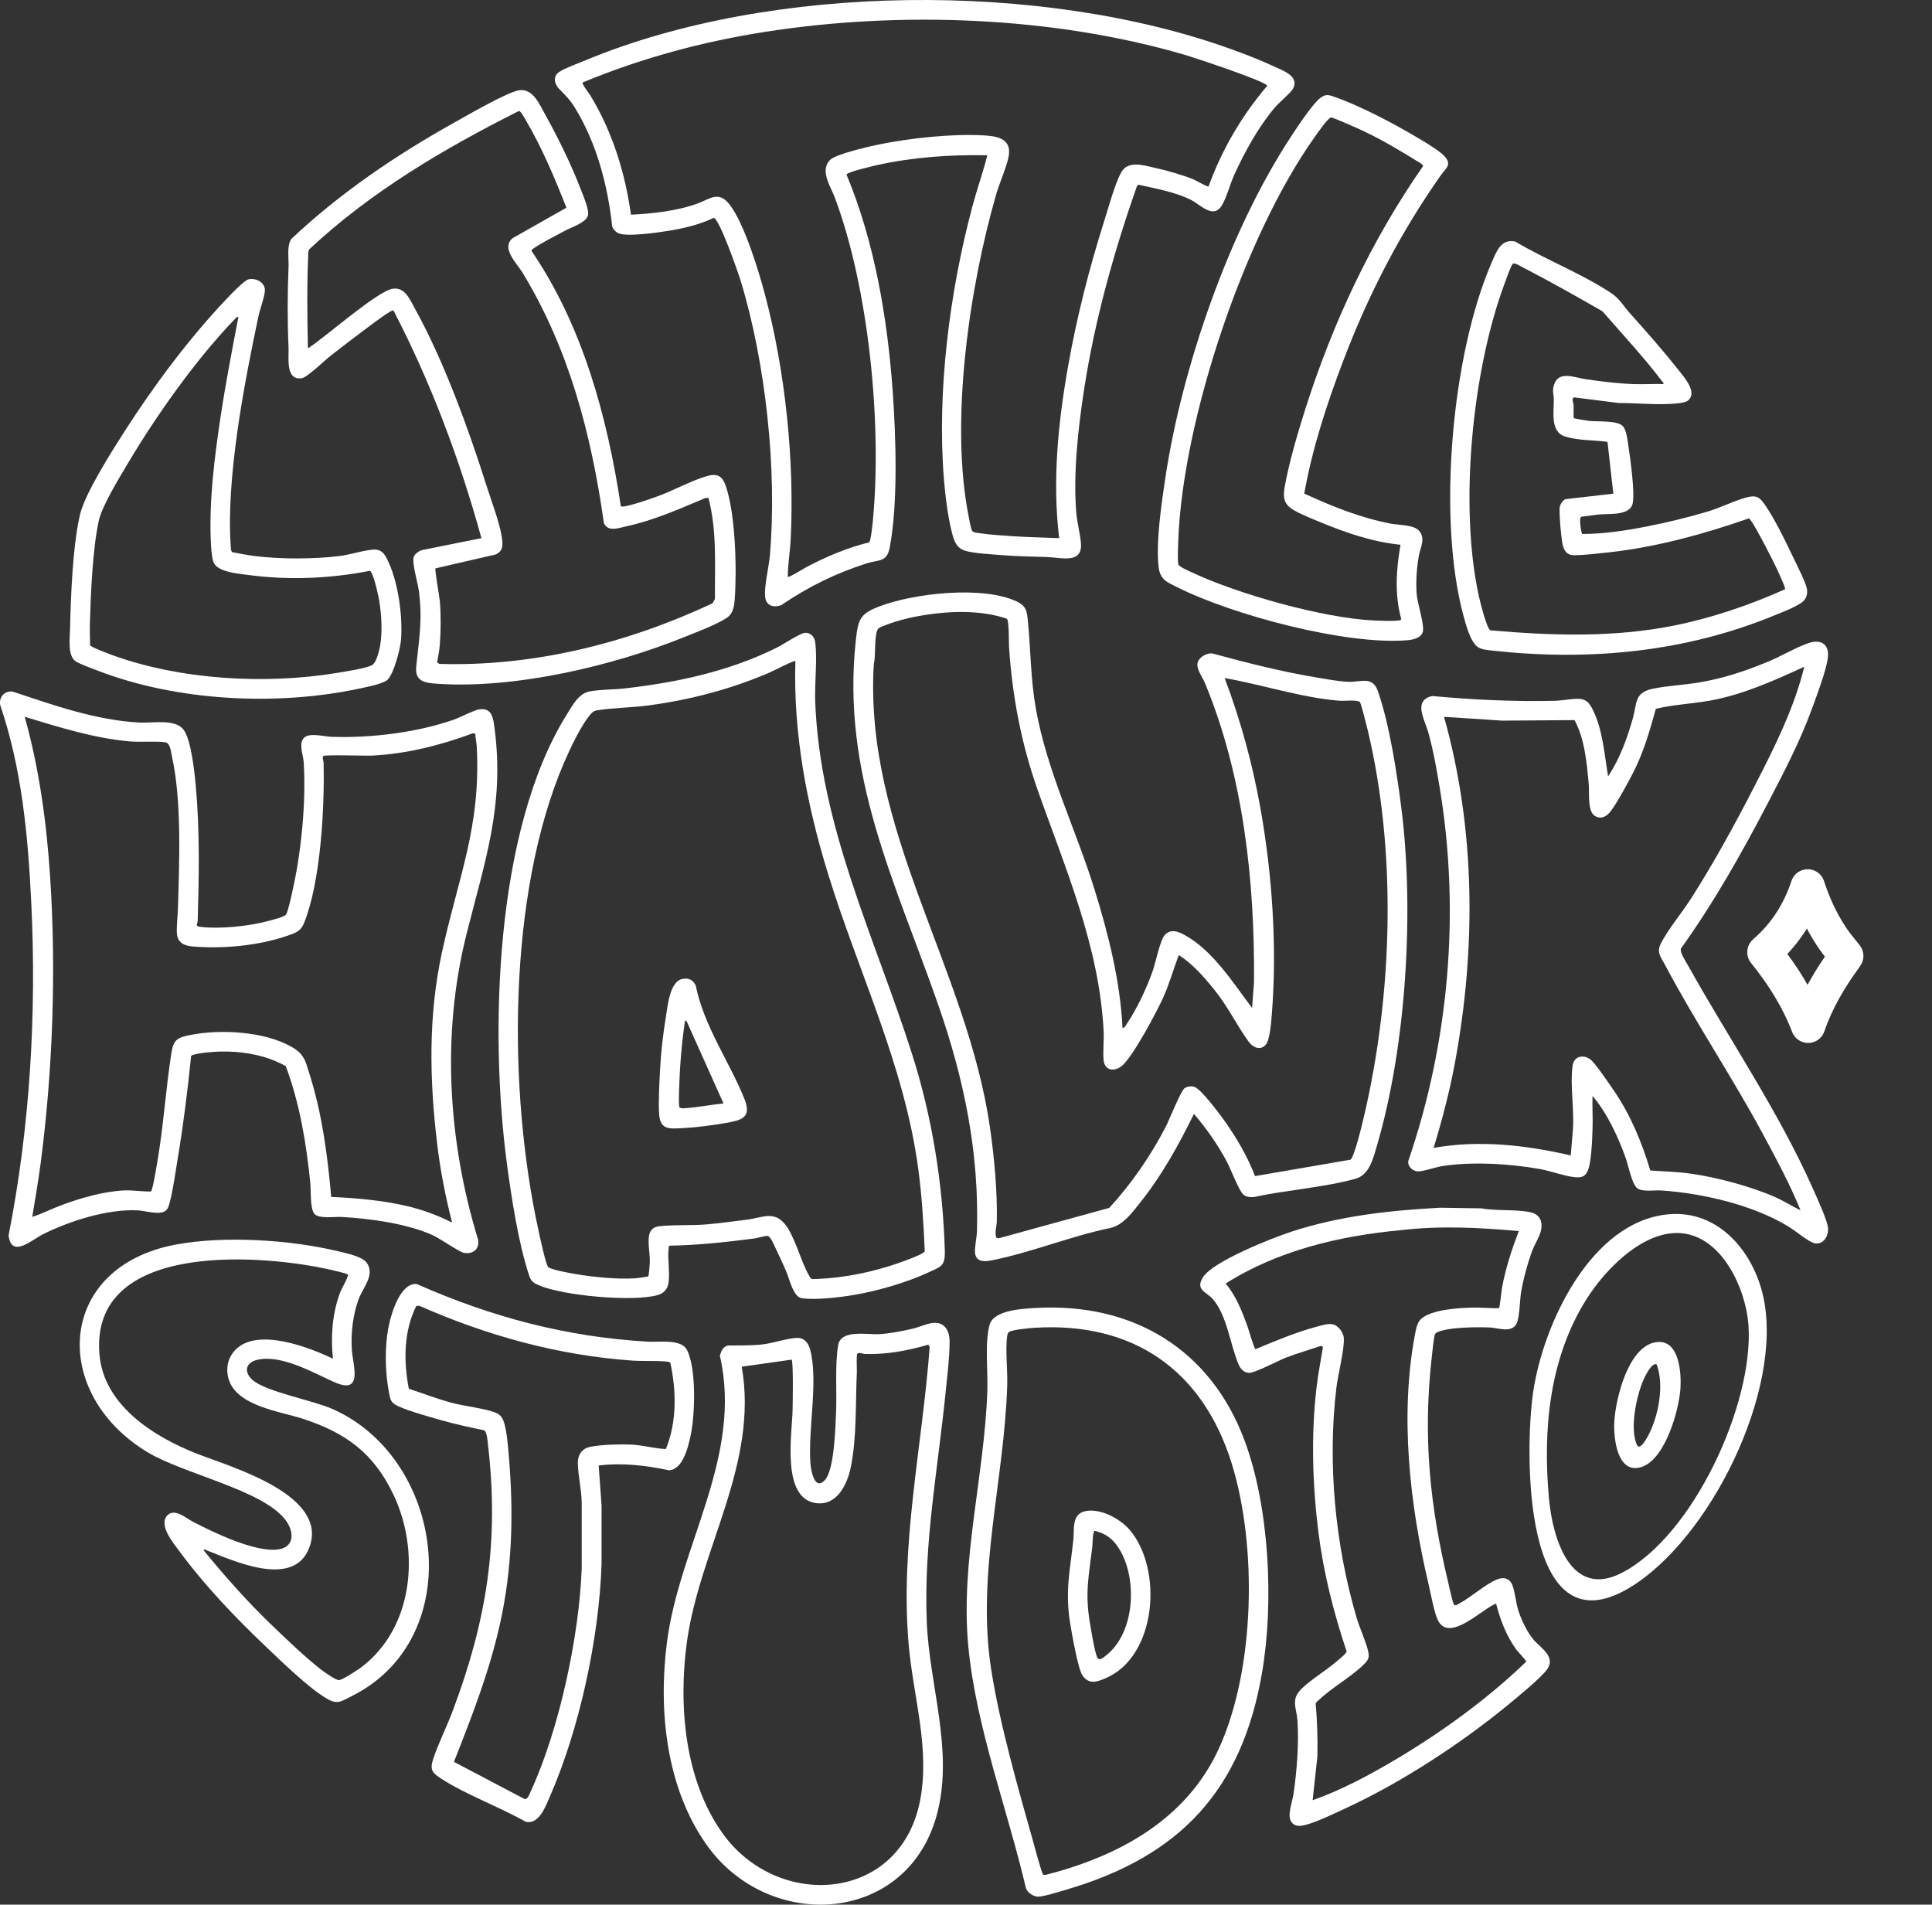<?xml version="1.0" encoding="UTF-8"?> <svg xmlns="http://www.w3.org/2000/svg" width="282" height="278" viewBox="0 0 282 278" fill="none"><rect x="0" y="0" width="282" height="278" fill="#333333" stroke="none"/><g clip-path="url(#clip0_47_98)"><path d="M144.112 22.664C138.695 22.561 133.249 22.933 127.963 24.11C127.393 24.236 123.593 25.127 123.565 25.489C127.674 35.357 129.553 46.562 130.31 57.229C130.775 63.797 131.089 73.559 129.859 79.957C129.446 82.103 128.241 81.671 126.479 82.235C121.955 83.685 117.985 85.639 114.059 88.307C112.879 88.762 111.788 88.403 111.674 87.039C111.545 85.495 112.221 82.792 112.37 81.096C113.461 68.692 111.76 52.962 108.129 41.044C107.765 39.844 104.998 31.869 104.162 31.799C102.172 32.765 99.947 33.294 97.77 33.659C96.2 33.919 91.554 34.608 90.286 34.046C89.883 33.866 89.486 33.474 89.357 33.041C88.711 27.066 87.078 20.86 83.911 15.72C83.126 14.444 82.554 13.961 81.584 12.941C80.881 12.199 80.696 11.118 81.632 10.493C82.463 9.939 84.445 9.223 85.46 8.8C112.641 -2.511 152.186 -2.787 179.797 7.206C181.787 7.927 183.979 8.772 185.891 9.668C187.184 10.273 189.739 11.098 188.724 12.963C188.402 13.556 186.698 14.965 186.075 15.699C183.696 18.504 181.678 22.168 180.156 25.512C179.554 26.835 179.055 28.777 178.371 29.936C177.098 32.092 175.222 29.845 173.744 29.126C171.465 28.017 168.612 27.501 166.146 26.954L165.946 27.175C162.563 36.828 159.763 46.835 158.217 56.976C157.361 62.582 156.637 69.11 157.09 74.751C157.211 76.267 157.667 77.874 157.776 79.307C158.009 82.351 154.897 81.374 152.877 81.306C150.672 81.233 148.457 81.205 146.254 81.028C144.793 80.911 142.393 80.787 141.047 80.438C139.568 80.056 139.241 78.927 138.912 77.603C138.325 75.252 137.958 72.207 137.765 69.78C136.76 57.024 138.624 42.53 141.915 30.191C142.588 27.666 143.474 25.18 144.112 22.662V22.664ZM176.409 27.218C178.339 21.844 181.268 16.858 184.969 12.525C184.817 11.873 174.242 8.385 172.822 7.97C153.72 2.392 131.424 1.574 111.79 4.632C102.613 6.059 93.597 8.484 85.04 12.042C84.896 12.252 86 13.652 86.202 13.983C89.407 19.278 91.238 25.213 92.099 31.338C95.314 31.171 98.881 30.796 101.914 29.668C103.656 29.02 104.891 27.807 106.489 29.85C108.636 32.593 110.745 39.558 111.666 43.026C114.618 54.137 115.993 67.275 115.408 78.757C115.317 80.57 114.993 82.382 114.988 84.201C115.132 84.351 117.4 82.931 117.745 82.751C120.649 81.233 123.656 79.95 126.856 79.165C127.115 78.98 127.36 76.502 127.408 75.991C128.753 61.879 126.831 42.135 121.854 28.837C121.254 27.238 119.575 24.826 121.211 23.297C122.097 22.467 126.97 21.353 128.37 21.07C132.887 20.156 138.902 19.506 143.495 19.756C145.411 19.86 147.647 20.164 147.249 22.697C147.014 24.196 145.89 26.689 145.419 28.319C141.495 41.91 138.616 61.486 141.391 75.396C141.477 75.834 141.71 77.221 141.91 77.5C142.095 77.755 142.733 77.781 143.09 77.836C144.573 78.067 146.386 78.16 147.905 78.266C150.128 78.423 152.373 78.444 154.599 78.545C153.589 70.205 154.437 61.772 155.885 53.544C157.146 46.382 158.986 39.138 161.189 32.214C161.801 30.29 162.736 26.81 163.657 25.16C164.677 23.335 166.979 24.15 168.68 24.522C170.381 24.894 172.599 25.529 174.197 26.182C174.569 26.334 176.252 27.321 176.407 27.215L176.409 27.218Z" fill="white"></path><path d="M163.849 150.021C164.181 150.069 164.302 149.684 164.457 149.456C165.938 147.29 167.404 144.157 168.267 141.676C168.682 140.484 169.35 137.131 170.054 136.425C170.945 135.534 171.971 135.962 172.913 136.475C176.994 138.695 180.029 143.496 182.756 147.123L183.039 143.334C183.161 128.703 181.508 113.274 175.88 99.701C175.546 98.894 174.654 97.717 174.778 96.864C174.91 95.96 176.13 95.234 177.011 95.391C182.027 96.755 187.257 98.086 192.394 98.924C193.743 99.144 195.576 99.491 196.906 99.519C198.647 99.554 200.344 98.671 201.106 100.84C202.817 105.712 203.888 112.786 204.546 117.962C206.442 132.897 205.27 152.605 201.015 167.1C200.463 168.975 199.928 171.483 197.832 172.058C193.202 173.331 187.708 173.7 182.971 174.728C182.417 174.746 181.963 174.73 181.51 174.384C180.88 173.898 179.639 170.62 179.105 169.613C177.771 167.102 176.115 164.738 174.272 162.582C172.07 167.082 169.596 171.541 166.467 175.474C165.345 176.884 163.996 178.755 162.193 179.205C156.494 180.374 150.722 182.726 145.079 183.897C144.036 184.115 142.517 184.401 142.322 182.918C142.223 182.154 142.573 180.615 142.598 179.762C142.94 168.183 140.712 157.462 136.937 146.637C130.727 128.827 122.747 113.102 124.927 93.379C125.263 90.329 125.562 89.562 128.443 88.476C133.484 86.576 143.411 85.472 148.347 87.763C149.834 88.451 149.897 89.233 150.044 90.757C150.464 95.072 150.421 99.043 151.193 103.406C152.808 112.54 156.998 120.94 159.743 129.768C161.781 136.316 163.497 143.139 163.847 150.018L163.849 150.021ZM146.978 90.309C143.211 89.036 138.876 89.16 134.972 89.764C133.19 90.04 130.939 90.572 129.271 91.24C128.808 91.425 128.193 91.541 128.023 92.063C127.572 93.465 127.868 95.5 127.542 96.962C126.091 121.232 141.155 141.307 144.502 164.602C145.132 168.988 145.58 173.819 145.497 178.246C145.482 178.992 145.165 179.868 145.418 180.66L145.77 180.739L161.91 176.302C165.085 172.87 167.978 168.674 170.13 164.513C170.647 163.513 172.34 159.244 172.885 158.849C173.28 158.563 173.877 158.499 174.343 158.639C175.292 158.925 178.108 162.706 178.806 163.696C180.53 166.138 182.12 168.869 183.189 171.665L197.108 169.269C197.675 168.965 198.868 163.901 199.085 162.967C203.263 145.21 203.901 124.377 199.637 106.583C199.501 106.013 198.678 102.692 198.501 102.477C198.192 102.103 196.154 102.331 195.523 102.28C189.971 101.842 184.239 99.924 178.753 98.969C181.065 105.092 182.796 111.394 183.953 117.848C185.688 127.518 186.417 138.075 185.652 147.882C185.569 148.943 185.384 151.767 184.746 152.496C183.931 153.428 182.829 152.84 182.224 152C180.46 149.55 179.244 146.931 177.229 144.438C175.743 142.598 174.065 140.674 172.059 139.396C171.29 141.433 170.705 143.547 169.804 145.561C168.877 147.632 165.295 154.374 163.71 155.612C162.639 156.447 161.244 156.282 161.09 154.764C160.958 153.463 161.16 151.846 161.09 150.499C160.436 137.979 155.482 126.757 151.418 115.185C149.044 108.42 147.773 101.652 147.282 94.485C147.236 93.804 147.309 90.648 146.97 90.311L146.978 90.309Z" fill="white"></path><path d="M45.887 177.157C45.247 176.474 45.396 173.66 45.287 172.584C44.697 166.821 43.745 161.033 41.707 155.604C40.682 155.05 39.614 154.589 38.492 154.265C35.801 153.486 32.963 153.321 30.175 153.615C29.796 153.655 28.013 153.881 27.897 154.131C27.396 159.14 26.763 164.149 25.94 169.114C25.608 171.116 25.292 173.483 24.796 175.421C24.687 175.844 24.573 176.35 24.241 176.661C23.408 177.443 21.239 176.717 20.097 176.661C15.709 176.441 10.124 178.21 6.223 180.177C4.658 180.967 1.648 183.72 1.253 180.326C4.383 164.424 5.342 148.054 4.57 131.887C4.101 122.102 3.203 112.204 0.025 102.9C-0.164 101.718 0.653 100.815 1.841 100.939C7.813 102.933 14.008 105.13 20.375 105.464C22.289 105.565 25.545 104.877 26.791 106.502C27.91 107.957 28.411 112.852 28.583 114.78C29.165 121.242 29.051 127.89 28.859 134.372C28.844 134.861 28.424 135.185 29.198 135.278C32.155 135.633 36.363 135.19 39.242 134.405C39.738 134.271 41.566 133.818 41.761 133.474C42.115 132.848 42.707 129.973 42.895 129.09C44.034 123.737 44.692 116.648 44.323 111.189C44.249 110.113 43.502 108.395 44.462 107.613C45.292 106.937 47.315 107.506 48.383 107.544C54.118 107.744 60.774 106.939 66.197 105.056C67.176 104.717 69.118 103.669 69.928 103.545C71.832 103.254 71.987 104.808 72.179 106.246C73.691 117.592 70.718 125.853 68.067 136.455C64.417 151.071 65.407 166.71 69.817 181.05C69.933 182.394 69.032 183.075 67.718 182.865C67.047 182.758 64.194 180.744 63.136 180.273C59.323 178.577 54.075 177.869 49.91 177.626C48.832 177.562 46.611 177.947 45.88 177.17L45.887 177.157ZM65.992 178.446C65.014 174.647 64.267 170.812 63.802 166.907C62.68 157.517 62.503 148.229 64.518 138.956C66.885 128.055 70.212 120.718 69.587 108.964C69.554 108.354 69.389 107.721 69.379 107.101L69.025 107.023C64.364 108.767 59.341 110.035 54.336 110.285C53.343 110.336 47.541 110.133 47.216 110.343C46.961 110.511 47.221 111.007 47.229 111.31C47.399 117.807 46.811 128.698 44.391 134.701C43.864 136.007 43.006 136.217 41.773 136.637C37.662 138.039 32.573 138.498 28.239 138.158C27.056 138.065 26.023 137.736 25.841 136.417C25.72 135.539 25.937 133.719 25.968 132.704C26.17 125.962 26.553 116.937 25.094 110.392C24.945 109.721 24.866 108.443 24.11 108.341C22.59 108.139 20.52 108.359 18.859 108.207C13.636 107.734 8.585 106.127 3.605 104.621C5.747 112.257 6.821 120.224 7.329 128.149C8.21 141.838 7.707 156.189 5.932 169.798C5.59 172.409 5.132 175.014 4.709 177.613C6.221 177.127 7.681 176.368 9.193 175.819C11.95 174.816 15.226 173.877 18.168 173.753C19.471 173.698 20.745 173.941 22.039 173.908C22.309 173.667 22.927 169.798 23.044 169.107C23.894 163.992 24.218 158.791 25.016 153.691C25.33 151.676 25.963 151.42 27.892 151.046C32.244 150.201 38.543 150.547 42.485 152.754C44.426 153.84 44.558 154.812 45.191 156.811C47.024 162.617 47.811 168.646 48.343 174.702C52.001 174.864 55.685 175.181 59.257 176.003C61.655 176.555 63.802 177.355 65.994 178.443L65.992 178.446Z" fill="white"></path><path d="M232.448 159.957C232.398 161.542 232.509 163.139 232.454 164.723C232.4 166.199 232.309 169.808 231.697 171.005C231.264 171.853 230.661 171.903 229.77 171.81C228.345 171.658 226.312 170.904 224.744 170.628C220.357 169.851 214.871 169.512 210.473 170.21C209.526 170.359 207.762 170.99 206.98 170.974C206.197 170.959 205.435 170.253 205.559 169.448C211.481 152.195 213.144 133.269 210.185 115.228C209.726 112.432 209.23 109.597 208.471 106.871C207.974 105.087 206.182 102.245 209.048 101.589C214.97 102.141 220.909 102.422 226.866 102.29C227.919 102.267 229.274 101.999 230.309 101.996C231.345 101.994 231.879 102.444 232.335 103.295C233.942 106.291 234.165 110.03 234.724 113.322C236.433 110.721 237.509 107.787 238.345 104.798C238.957 102.604 238.527 101.103 241.251 100.529C243.345 100.088 245.684 99.987 247.816 99.64C251.512 99.04 254.674 97.977 258.117 96.555C260.021 95.768 262.112 94.497 263.983 93.865C265.852 93.232 267.082 94.082 266.783 96.115C266.505 98.031 265.176 101.536 264.472 103.462C262.74 108.22 260.388 112.715 258.054 117.192C254.236 124.517 250.17 131.727 245.355 138.447C245.155 139.011 246.046 140.305 246.365 140.877C252.363 151.636 259.624 162.243 264.634 173.531C265.183 174.771 266.702 178.041 266.819 179.213C266.935 180.384 266.166 181.721 264.849 181.463C264.064 181.308 262.001 179.615 261.148 179.089C255.945 175.882 248.543 174.168 242.464 173.758C241.479 173.693 239.844 173.996 239.026 173.47C238.208 172.944 237.656 170.03 237.284 169C236.152 165.867 234.611 162.511 232.451 159.965L232.448 159.957ZM262.811 176.651C261.254 172.82 259.272 169.162 257.315 165.52C252.829 157.186 247.421 149.13 243.051 140.869C242.469 139.768 241.778 139.047 242.38 137.807C243.385 135.744 245.553 133.157 246.859 131.107C250.206 125.856 253.272 120.244 256.12 114.702C258.991 109.119 261.854 103.437 263.361 97.314C259.021 99.306 254.454 101.371 249.722 102.237C247.064 102.723 244.315 102.827 241.694 103.457C240.778 106.747 239.892 109.863 238.312 112.907C237.552 114.368 235.96 117.352 234.985 118.549C234.373 119.3 233.484 119.65 232.648 118.979C231.709 118.225 232.003 115.537 231.891 114.355C231.598 111.257 231.309 107.876 229.823 105.107L219.256 105.183L210.775 104.626C215.375 120.984 215.463 138.348 212.387 155.014C211.602 159.261 210.511 163.422 209.258 167.545C215.899 166.358 222.755 167.135 229.269 168.649L229.552 165.275C229.864 162.288 229.112 158.353 229.555 155.48C229.772 154.063 231.324 153.843 232.304 154.784C233.094 155.543 234.887 158.191 235.593 159.223C238.006 162.757 239.656 166.75 240.882 170.838C242.828 170.99 244.773 171.02 246.71 171.291C250.543 171.825 255.601 173.171 259.133 174.74C260.396 175.302 261.563 176.062 262.809 176.651H262.811Z" fill="white"></path><path d="M70.27 78.545C67.111 67.07 62.905 55.847 57.422 45.299C57.199 45.144 54.536 47.146 54.136 47.445C52.199 48.882 50.239 50.373 48.335 51.859C47.48 52.527 44.852 55.068 44.08 55.197C41.626 55.607 42.181 52.175 42.118 50.737C41.94 46.767 41.958 42.854 42.118 38.883C42.166 37.678 41.831 35.868 42.525 34.874C49.609 28.177 57.931 22.548 66.45 17.81C68.29 16.788 74.05 13.437 75.754 13.176C77.843 12.855 78.81 15.365 79.678 16.914C81.536 20.227 83.47 24.229 84.827 27.772C85.154 28.625 85.997 30.584 85.832 31.394C85.61 32.492 83.412 33.155 82.458 33.679C81.075 34.438 79.204 35.347 77.949 36.21C77.805 36.309 77.564 36.433 77.599 36.645C85.073 47.617 88.633 60.841 90.617 73.863C90.779 74.121 92.299 73.64 92.656 73.541C93.706 73.248 94.838 72.845 95.871 72.478C98.218 71.648 100.863 70.165 103.114 69.509C104.694 69.049 105.42 69.439 105.944 70.957C107.342 75.007 107.56 82.997 107.253 87.307C107.177 88.383 107.053 89.524 106.109 90.164C104.641 91.159 101.572 92.298 99.838 93.001C89.422 97.218 75.111 100.572 63.842 99.802C61.971 99.676 60.531 99.468 60.756 97.259C61.176 93.166 61.695 90.486 61.136 86.226C60.984 85.072 60.11 82.195 60.389 81.301C60.536 80.828 61.227 80.362 61.703 80.268L70.265 78.547L70.27 78.545ZM75.749 16.195C64.827 21.675 54.087 28.012 45.143 36.387L45.016 36.673C44.788 41.33 44.839 46.012 44.943 50.677C45.13 50.927 45.14 50.702 45.29 50.606C47.725 48.999 55.194 42.396 57.381 42.132C59.128 41.92 59.824 43.717 60.546 45.015C64.759 52.603 68.374 62.554 70.999 70.853C71.678 72.997 72.941 76.295 73.247 78.403C73.407 79.504 73.48 80.451 72.316 80.937L63.569 82.956C63.427 83.154 64.143 87.069 64.199 87.727C64.369 89.742 64.356 92.047 64.199 94.072C64.133 94.938 63.961 95.829 63.804 96.684L64.131 96.902C77.868 97.324 91.65 93.859 104.003 88.054L104.354 87.441C104.319 82.508 104.673 77.484 103.405 72.676L102.982 72.681C99.246 74.252 95.377 75.976 91.392 76.829C90.288 77.064 88.752 77.697 88.147 76.346C86.314 63.435 83.073 50.973 76.265 39.791C75.417 38.397 73.078 36.202 74.837 34.752L82.678 30.315C80.997 26.051 79.118 21.561 76.784 17.61C76.625 17.342 76.017 16.178 75.751 16.2L75.749 16.195Z" fill="white"></path><path d="M117.441 92.371C118.241 92.278 118.871 92.908 118.98 93.67C119.332 96.15 118.889 99.711 118.988 102.356C119.669 120.589 127.636 136.698 133.074 153.678C136.056 162.992 137.611 172.723 137.907 182.513C137.978 184.872 137.332 184.877 135.373 185.785C132.289 187.215 128.013 188.44 124.656 189.007C122.61 189.352 118.99 189.794 117 189.478C115.767 189.283 115.213 186.598 114.739 185.53C114.241 184.401 113.722 183.232 113.177 182.123C112.982 181.726 112.463 180.415 112.033 180.389C111.661 180.369 110.575 180.708 110.071 180.772C105.975 181.298 101.866 181.754 97.729 181.817C97.587 181.916 97.612 182.085 97.595 182.232C97.407 183.738 97.825 185.783 97.567 187.312C97.415 188.213 96.84 188.792 95.977 189.033C92.326 190.053 82.237 189.116 78.693 187.618C77.89 187.279 77.526 187.041 77.237 186.175C75.698 181.571 74.673 174.94 74.017 170.076C71.435 150.848 72.197 121.075 82.774 104.221C83.599 102.905 84.468 101.209 86.091 100.913C87.713 100.617 89.559 100.67 91.182 100.483C98.906 99.59 106.395 97.995 113.385 94.53C114.261 94.097 116.765 92.447 117.443 92.366L117.441 92.371ZM116.094 96.484C115.95 96.335 112.785 97.967 112.324 98.165C106.689 100.584 100.845 102.126 94.752 102.951C92.281 103.285 89.597 103.297 87.192 103.672C86.708 103.748 86.534 103.869 86.225 104.224C84.832 105.813 83.212 109.263 82.354 111.255C74.05 130.55 74.138 159.279 78.597 179.577C78.782 180.422 79.65 184.528 80.007 184.927C80.364 185.327 83.475 185.874 84.187 185.99C86.721 186.406 90.01 186.732 92.569 186.59C93.212 186.555 93.964 186.395 94.615 186.314C94.704 186.266 94.838 184.598 94.848 184.312C94.891 183.055 94.557 181.622 94.716 180.455C94.83 179.625 95.306 179.094 96.149 178.99C98.299 178.732 100.828 178.904 103.053 178.717C105.013 178.55 107.144 178.258 109.109 178.01C111.175 177.75 112.886 176.707 114.501 178.587C115.99 180.321 116.901 184.161 118.091 186.175C118.205 186.37 118.296 186.618 118.539 186.694C123.352 186.6 128.221 185.517 132.694 183.789C133.127 183.621 134.877 182.958 134.98 182.624C134.808 178.582 134.563 174.538 134.021 170.526C131.978 155.414 125.337 142.026 120.891 127.632C117.777 117.549 115.775 107.109 116.096 96.481L116.094 96.484Z" fill="white"></path><path d="M210.197 176.279L216.236 176.37C218.468 176.783 221.215 176.474 223.393 176.942C224.183 177.112 224.808 177.58 224.962 178.41C225.241 179.919 224.165 181.172 223.648 182.553C222.97 184.371 222.301 186.854 221.998 188.767C221.815 189.911 221.833 192.733 221.188 193.477C220.294 194.507 218.61 193.803 217.476 193.758C215.853 193.692 213.835 193.72 212.228 193.902C211.666 193.965 209.711 194.219 209.466 194.73C209.271 195.135 209.056 197.473 208.982 198.111C207.678 209.708 208.689 219.756 211.395 231.021C211.527 231.567 212.02 233.916 212.225 234.192C212.43 234.468 212.79 234.152 213.025 234.028C214.724 233.134 216.808 231.218 218.504 230.537C219.517 230.13 220.382 230.363 220.777 231.438C221.172 232.514 221.251 233.947 221.638 235.131C222.066 236.429 222.894 238.166 223.752 239.229C224.732 240.443 227.097 241.714 225.881 243.572C225.079 244.799 221.142 248.008 219.81 249.094C213.038 254.617 204.537 260.164 196.607 263.842C194.977 264.599 192.111 265.996 190.46 266.388C189.721 266.565 188.969 266.616 188.491 265.925C187.832 264.978 188.642 262.992 188.807 261.837C189.296 258.446 189.594 254.655 189.387 251.228C189.26 249.157 188.313 248.079 190.07 246.401C191.465 245.07 193.455 243.891 194.969 242.605C195.303 242.321 196.536 241.362 196.554 241.028C194.655 235.361 193.184 229.566 192.437 223.618C191.574 216.754 191.351 209.407 192.162 202.543C192.397 200.553 192.789 198.572 193.106 196.595L192.822 196.438C191.116 197.023 189.334 197.521 187.655 198.177C186.561 198.605 183.116 200.437 182.29 200.381C181.554 200.331 181.103 199.852 180.822 199.217C179.576 196.418 179.141 192.034 177.032 189.622C176.098 188.554 174.402 188.278 175.604 186.403C177.088 184.087 185.658 180.706 188.45 179.79C195.465 177.487 202.833 176.667 210.197 176.279ZM221.681 179.688C215.972 179.172 210.213 178.876 204.499 179.552C195.564 180.374 186.518 182.51 178.903 187.345C180.42 189.149 181.273 191.361 182.073 193.553C182.25 194.036 183.065 196.876 183.255 196.924C186.083 195.75 189.045 194.492 192.01 193.695C192.797 193.482 193.951 193.08 194.708 193.343C195.407 193.588 196.068 194.499 196.141 195.228C196.293 196.747 195.283 200.728 195.065 202.545C193.739 213.57 194.886 225.491 198.015 236.123C198.445 237.591 199.43 239.732 199.709 241.053C199.909 242 199.676 242.344 199.05 242.957C197.146 244.819 194.379 246.335 192.498 248.135C192.346 248.279 192.101 248.436 192.04 248.641C192.268 251.208 192.339 253.764 192.293 256.345L191.597 262.756C195.716 261.314 199.741 259.16 203.509 256.935C210.334 252.901 217.079 248.024 222.78 242.524C222.803 242.397 221.545 241.066 221.352 240.805C219.874 238.801 218.995 236.455 218.37 234.055C216.352 234.81 211.57 239.806 209.896 236.526C209.349 235.455 208.815 232.491 208.501 231.16C205.769 219.578 204.309 206.638 206.524 194.821C206.856 193.057 207.066 192.396 208.813 191.728C210.397 191.121 212.858 190.921 214.57 190.863C215.982 190.812 217.387 190.964 218.795 190.946C218.919 190.86 219.165 188.372 219.243 187.944C219.76 185.112 220.661 182.371 221.684 179.691L221.681 179.688Z" fill="white"></path><path d="M136.075 193.108C137.824 192.872 138.589 194.155 138.604 195.76C138.624 197.959 138.262 200.837 138.039 203.074C136.905 214.476 134.809 225.129 135.275 236.748C135.644 245.941 139.135 255.229 136.867 264.409C132.781 280.949 112.231 282.206 103.089 269.2C97.236 260.873 96.084 249.707 97.339 239.796C99.145 225.546 108.454 212.659 105.076 197.868C105.269 197.213 105.507 196.583 106.231 196.39C107.879 196.37 109.55 196.41 111.19 196.243C112.737 196.086 115.137 195.261 116.439 195.279C117.431 195.292 117.996 196.048 118.236 196.929C119.494 201.548 117.894 208.711 118.302 213.697C118.393 214.815 118.963 217.675 120.444 215.98C121.788 214.441 121.94 208.283 122.034 206.114C122.163 203.074 121.854 199.278 122.337 196.345C122.725 194.001 126.545 194.829 128.315 194.73C129.89 194.644 131.644 194.297 133.186 193.94C134.102 193.728 135.201 193.221 136.075 193.102V193.108ZM115.542 198.453L108.264 199.48C110.763 213.712 102.074 226.172 100.243 239.798C99.01 248.983 99.937 259.803 105.438 267.545C113.477 278.855 131.325 277.696 134.274 262.921C135.786 255.348 133.35 247.826 132.659 240.332C131.305 225.625 134.616 211.173 135.7 196.588L135.492 196.269C132.533 197.134 129.34 197.734 126.241 197.625C125.935 197.615 125.345 197.304 125.127 197.618C124.973 197.843 125.089 199.825 125.067 200.316C124.864 204.694 125.067 209.946 124.176 214.19C123.651 216.688 122.163 219.816 119.099 219.391C114.018 218.688 115.606 209.29 115.689 205.843C115.709 204.932 115.818 198.703 115.545 198.455L115.542 198.453Z" fill="white"></path><path d="M24.49 221.125C25.561 220.133 27.199 221.616 28.171 222.119C31.196 223.686 37.282 226.637 40.629 226.151C43.128 225.789 42.898 223.405 41.619 221.783C38.179 217.409 26.781 215.142 21.505 211.948C7.292 203.34 8.231 184.92 25.659 181.657C32.753 180.331 42.414 180.954 49.429 182.65C50.528 182.915 52.923 183.406 53.546 184.33C54.766 186.135 52.964 187.909 52.323 189.686C51.5 191.971 51.202 194.583 51.354 197.008C51.493 199.232 53.085 203.639 48.822 201.745C45.738 200.376 41.034 197.633 37.523 198.486C35.822 198.898 35.571 200.275 36.865 201.419C38.809 203.138 45.574 204.355 48.508 205.646C64.496 212.669 68.243 237.695 52.642 246.857C52.118 247.163 50.062 248.277 49.602 248.37C48.959 248.502 48.47 248.345 47.916 248.049C45.3 246.644 40.946 242.367 38.657 240.195C34.373 236.131 29.819 231.342 26.318 226.592C25.426 225.382 22.968 222.529 24.485 221.127L24.49 221.125ZM48.599 198.316C48.25 195.213 48.498 191.819 49.564 188.863C49.867 188.023 50.457 187.152 50.703 186.411C50.743 186.284 50.878 186.175 50.751 186.031C50.609 185.831 47.834 185.236 47.361 185.138C37.169 183.019 13.279 181.412 14.505 197.562C15.079 205.137 22.505 209.748 28.832 212.216C33.738 214.132 48.265 218.24 45.083 226.047C42.728 231.826 34.11 227.817 30.204 226.298C30.07 226.245 29.784 226.073 29.695 226.255C32.832 230.082 36.123 233.8 39.698 237.229C41.837 239.279 44.574 241.921 46.883 243.706C47.336 244.055 49.027 245.257 49.49 245.227C49.997 245.191 52.219 243.741 52.733 243.354C60.371 237.591 61.349 226.364 57.42 218.136C54.546 212.122 50.541 209.169 44.295 207.111C40.946 206.008 34.574 205.251 33.384 201.325C32.877 199.657 33.29 197.962 34.596 196.798C37.882 193.867 45.133 196.648 48.607 198.319L48.599 198.316Z" fill="white"></path><path d="M229.704 61.005C229.777 61.119 231.658 61.403 231.965 61.436C233.2 61.57 236.064 61.334 236.866 62.192C237.413 62.78 237.545 64.177 237.669 64.979C237.947 66.804 238.654 71.866 238.319 73.45C237.924 75.331 234.853 74.941 233.345 75.098C232.491 75.186 231.636 75.343 230.783 75.432C230.453 75.652 230.77 77.522 230.922 77.935C234.056 77.95 237.264 77.449 240.342 76.849C243.32 76.267 246.522 75.493 249.426 74.614C251.142 74.095 253.684 72.848 255.213 72.536C256.32 72.311 256.76 72.536 257.406 73.397C258.867 75.336 260.743 79.253 261.829 81.534C262.31 82.544 263.517 84.9 263.72 85.852C263.849 86.454 263.768 86.99 263.429 87.509C262.895 88.329 260.102 89.367 259.084 89.787C245.998 95.196 231.965 96.514 217.891 94.966C217.233 94.892 216.296 94.829 215.757 94.477C214.582 93.71 213.909 90.982 213.552 89.643C209.807 75.556 211.886 51.676 217.754 38.26C218.42 36.736 219.078 34.815 221.17 35.251C225.6 37.913 230.998 39.978 235.251 42.836C236.405 43.61 236.99 44.696 237.899 45.709C240.38 48.472 242.844 51.274 245.145 54.195C245.909 55.167 247.785 57.308 246.385 58.462C245.909 58.854 244.39 58.925 243.707 58.958C241.221 59.079 238.724 58.821 236.241 58.819L229.78 57.999C229.319 58.151 229.679 58.834 229.689 59.158C229.709 59.77 229.656 60.39 229.707 61L229.704 61.005ZM242.798 56.055C242.861 55.815 242.697 55.779 242.593 55.64C239.897 52.081 236.821 48.799 233.894 45.433C230.053 43.236 226.177 41.029 222.238 39.012C221.901 38.84 221.02 38.26 220.785 38.528C220.509 38.84 219.716 41.107 219.509 41.672C214.881 54.273 212.974 73.832 215.843 86.94C216.018 87.735 216.992 91.739 217.542 92.002C226.456 92.784 235.514 93.077 244.32 91.313C249.866 90.202 255.401 88.314 260.548 86.006C260.664 85.862 259.811 84.022 259.664 83.698C259.016 82.28 258.239 80.749 257.505 79.372C257.213 78.828 255.613 75.756 255.267 75.665C248.75 77.937 241.757 79.866 234.864 80.615C233.378 80.777 231.2 81.038 229.76 81.04C228.643 81.04 228.218 80.268 228.048 79.289C227.831 78.039 227.605 75.439 227.643 74.194C227.658 73.698 228.041 73.075 228.489 72.858L235.486 72.058L234.636 64.493C232.6 64.212 230.441 64.321 228.446 63.714C226.271 63.05 226.81 60.183 226.798 58.325C226.793 57.503 226.537 57.12 226.831 56.164C227.481 54.053 229.826 55.103 231.317 55.326C233.666 55.675 236.084 55.979 238.448 56.062C239.894 56.113 241.355 56.014 242.8 56.055H242.798Z" fill="white"></path><path d="M87.387 213.909L87.805 219.766V228.333C87.443 239.094 84.587 252.331 80.273 262.197C79.647 263.627 78.68 266.378 76.718 265.895C72.827 263.695 68.111 262.004 64.381 259.603C63.009 258.719 62.723 258.249 63.262 256.644C64.019 254.389 65.242 251.962 66.095 249.679C71.037 236.483 72.868 225.116 71.237 210.94C71.176 210.419 71.098 208.976 70.652 208.764C68.589 208.331 66.533 207.893 64.505 207.319C62.67 206.797 59.715 205.987 58.052 205.215C57.057 204.755 56.984 204.319 56.786 203.307C56.184 200.217 56.12 196.39 56.789 193.32C57.181 191.516 58.47 187.236 60.814 187.408C71.723 192.237 82.653 195.147 94.627 195.833C96.222 195.924 99.456 195.38 100.293 197.068C101.656 199.814 101.453 206.466 100.82 209.462C100.476 211.092 99.724 214.463 97.668 214.603C94.273 213.891 90.855 213.479 87.389 213.904L87.387 213.909ZM97.843 198.901C97.742 198.782 97.42 198.744 97.255 198.729C95.688 198.582 93.876 198.698 92.286 198.589C81.526 197.845 71.025 194.932 61.214 190.594L60.766 190.609C58.91 194.317 58.895 198.693 59.675 202.7C61.728 203.375 63.766 204.16 65.855 204.732C67.718 205.243 70.913 205.575 72.48 206.248C72.776 206.375 73.045 206.62 73.23 206.878C73.949 207.888 74.156 211.244 74.273 212.596C74.992 220.849 74.774 228.994 72.964 237.087C71.417 244.012 68.857 250.59 66.26 257.16L76.584 262.594C77.055 262.665 77.341 261.744 77.513 261.367C81.637 252.379 84.559 238.753 84.908 228.882V219.351C84.885 217.475 84.384 215.39 84.341 213.562C84.321 212.717 84.653 211.879 85.407 211.442C86.506 210.806 90.906 210.784 92.293 210.862C93.929 210.956 95.579 211.434 97.192 211.5C98.812 207.541 98.729 203.026 97.843 198.898V198.901Z" fill="white"></path><path d="M190.372 72.043C194.481 73.924 198.554 75.584 203.025 76.434C204.195 76.657 206.339 76.584 207.114 77.452C208.137 78.598 207.314 79.899 207.094 81.142C206.785 82.888 206.651 84.85 206.772 86.626C206.868 88.036 207.947 91.2 207.679 92.212C207.428 93.161 206.182 93.389 205.334 93.455C196.364 94.161 179.923 89.77 171.809 85.702C170.311 84.951 169.331 84.609 169.113 82.741C168.698 79.175 169.541 73.448 170.088 69.808C172.513 53.623 179.394 33.748 188.364 20.055C189.248 18.706 191.549 15.188 192.696 14.312C193.549 13.662 193.982 13.854 194.906 14.178C197.731 15.175 201.471 17.031 204.109 18.499C205.663 19.364 209.575 21.543 210.709 22.665C212.076 24.014 211.028 24.55 210.309 25.573C204.347 34.059 199.729 43.011 196.045 52.709C193.668 58.973 191.546 65.442 190.372 72.04V72.043ZM204.428 79.514C200.405 79.112 196.549 77.798 192.838 76.267C191.764 75.824 190.498 75.313 189.47 74.804C187.681 73.916 187.151 73.139 187.513 71.094C188.136 67.566 189.362 63.39 190.448 59.955C194.476 47.237 200.104 35.175 207.724 24.231L207.511 23.927C204.689 22.189 201.871 20.46 198.858 19.055C198.286 18.79 194.557 17.117 194.286 17.145C193.828 17.19 192.195 19.577 191.835 20.085C181.607 34.507 172.632 61.249 171.984 78.892C171.954 79.729 171.855 81.623 171.989 82.346C172.057 82.716 173.457 83.301 173.873 83.498C180.556 86.677 193.136 90.225 200.486 90.559C201.433 90.602 203.357 90.688 204.218 90.554C204.357 90.531 204.481 90.506 204.529 90.352C203.539 86.76 203.792 83.136 204.423 79.514H204.428Z" fill="white"></path><path d="M151.262 190.905C165.366 190.134 176.648 196.924 181.62 210.148C185.278 219.874 185.962 233.807 184.233 244.015C181.319 261.22 172.346 270.901 155.705 275.793C154.809 276.056 152.278 276.858 151.5 276.833C150.807 276.81 150.06 276.281 149.764 275.661C147.085 264.204 142.503 252.197 141.353 240.469C140.123 227.92 143.695 215.514 144.118 202.945C144.212 200.131 143.713 195.937 144.452 193.345C145.067 191.184 149.361 191.012 151.262 190.908V190.905ZM150.986 193.803C150.328 193.844 147.581 194.084 147.222 194.454C147.1 194.58 147.05 194.773 147.022 194.945C146.715 196.891 147.082 199.999 147.019 202.117C146.596 216.103 142.485 229.748 144.69 243.759C145.948 251.759 148.594 260.974 150.809 268.825C150.981 269.433 152.045 273.454 152.252 273.593C152.356 273.664 152.478 273.672 152.599 273.664C163.275 270.941 173.167 265.598 177.911 255.214C183.195 243.655 183.531 225.696 179.792 213.633C175.567 200.004 165.412 192.9 150.986 193.803Z" fill="white"></path><path d="M33.861 80.587C34.932 80.782 36.011 81.015 37.092 81.149C40.965 81.63 45.743 81.627 49.616 81.149C51.092 80.967 53.33 80.241 54.616 80.215C55.903 80.19 56.308 81.164 56.766 82.177C58.158 85.259 58.789 90.013 58.535 93.376C58.437 94.669 57.48 98.4 56.538 99.245C55.854 99.855 53.092 100.369 52.077 100.582C40.196 103.052 25.849 102.313 14.474 97.967C13.61 97.638 11.775 96.98 11.069 96.54C9.848 95.775 10.19 93.201 10.223 91.855C10.337 87.006 10.595 79.876 11.651 75.207C12.36 72.066 16.327 65.857 18.178 62.967C22.411 56.351 27.593 49.399 33.001 43.704C33.583 43.092 35.616 40.923 36.277 40.771C37.32 40.533 38.644 41.183 38.667 42.322C38.682 43.127 37.945 45.139 37.74 46.096C35.644 55.944 32.955 69.93 33.689 79.864C33.707 80.114 33.717 80.372 33.864 80.587H33.861ZM34.798 46.26C34.555 46.21 34.456 46.384 34.315 46.534C28.677 52.367 22.828 60.618 18.679 67.606C17.459 69.664 14.874 73.855 14.41 76.034C13.507 80.276 13.256 86.502 13.124 90.893C13.091 91.987 13.139 93.093 13.152 94.189C13.241 94.449 16.023 95.487 16.509 95.662C26.428 99.23 38.672 99.924 49.044 98.241C50.259 98.043 53.272 97.585 54.262 97.109C54.801 96.851 55.135 95.687 55.292 95.105C55.905 92.852 55.72 89.79 55.318 87.492C55.201 86.821 54.48 83.528 53.989 83.311C48.166 84.467 42.021 84.71 36.125 83.908C34.717 83.716 31.76 83.493 31.178 82.093C30.912 81.448 30.823 80.061 30.785 79.312C30.479 73.293 31.299 66.784 32.196 60.839C32.93 55.961 33.872 51.099 34.796 46.26H34.798Z" fill="white"></path><path d="M243.462 177.243C250.822 176.53 255.951 182.703 257.386 189.321C260.336 202.899 249.594 224.716 237.819 231.765C222.115 241.165 222.565 211.578 223.776 203.236C225.203 193.396 232.133 178.342 243.462 177.243ZM244.014 180.005C238.968 180.486 234.125 185.57 231.563 189.635C226.105 198.293 225.176 208.784 226.1 218.804C226.626 224.496 229.239 233.443 236.728 229.57C247.156 224.182 255.938 204.944 255.219 193.555C254.855 187.81 250.885 179.349 244.011 180.002L244.014 180.005Z" fill="white"></path><path d="M263.859 129.374C264.67 131.855 265.749 134.288 267.255 136.586L267.521 136.986C267.893 137.531 268.293 138.031 268.645 138.465C268.965 138.86 269.235 139.191 269.489 139.524C269.408 139.65 269.326 139.776 269.233 139.907C267.071 142.877 265.163 146.102 263.921 149.728C262.399 145.761 260.147 142.223 257.533 138.985C260.691 136.257 262.663 132.964 263.859 129.374Z" stroke="white" stroke-width="5" stroke-linejoin="round"></path><path d="M99.632 142.881C100.569 142.727 101.081 142.995 101.541 143.805C102.739 149.778 106.466 154.943 108.666 160.415C109.785 163.199 108.154 163.528 105.79 163.936C103.982 164.247 101.564 164.566 99.744 164.655C97.777 164.748 96.382 164.994 96.212 162.655C96.081 160.851 96.25 157.894 96.351 156.022C96.488 153.478 96.792 150.836 97.207 148.322C97.463 146.776 97.777 143.19 99.632 142.883V142.881ZM100.22 149.056C100.002 148.846 99.977 149.077 99.949 149.264C99.458 152.582 99.212 155.989 99.111 159.329C99.101 159.707 99.055 161.448 99.177 161.62C99.402 161.82 99.736 161.767 100.012 161.749C101.873 161.628 103.749 161.243 105.605 161.058L100.22 149.056Z" fill="white"></path><path d="M158.429 220.563C160.608 220.113 163.502 221.669 164.887 223.289C169.766 229.004 168.88 241.712 161.416 244.934C160.12 245.493 158.958 245.933 157.993 244.531C157.335 243.574 156.418 238.272 156.186 236.817C155.454 232.221 156.191 229.191 156.672 224.739C156.831 223.269 156.37 220.988 158.429 220.563ZM159.788 223.436C159.477 223.509 159.482 225.438 159.431 225.84C158.927 229.943 158.363 232.489 159.059 236.703C159.257 237.903 159.732 240.854 160.122 241.848C160.396 242.542 161.021 241.957 161.429 241.638C165.669 238.335 166.052 230.507 163.406 226.146C162.522 224.691 161.467 223.831 159.786 223.436H159.788Z" fill="white"></path><path d="M242.077 195.868C245.143 195.747 245.424 200.503 245.282 202.662C245.072 205.876 243.049 212.993 239.624 214.114C236.082 215.273 235.515 209.994 235.623 207.632C235.783 204.218 237.727 196.041 242.077 195.871V195.868ZM241.816 199.161C241.224 198.797 240.317 200.495 240.102 200.93C238.94 203.279 237.955 207.938 238.755 210.429C238.836 210.685 238.912 210.991 239.158 211.14C239.613 211.272 240.327 209.991 240.522 209.632C242.057 206.845 242.963 202.178 241.813 199.161H241.816Z" fill="white"></path></g><defs><clipPath id="clip0_47_98"><rect width="282" height="278" fill="white"></rect></clipPath></defs></svg> 